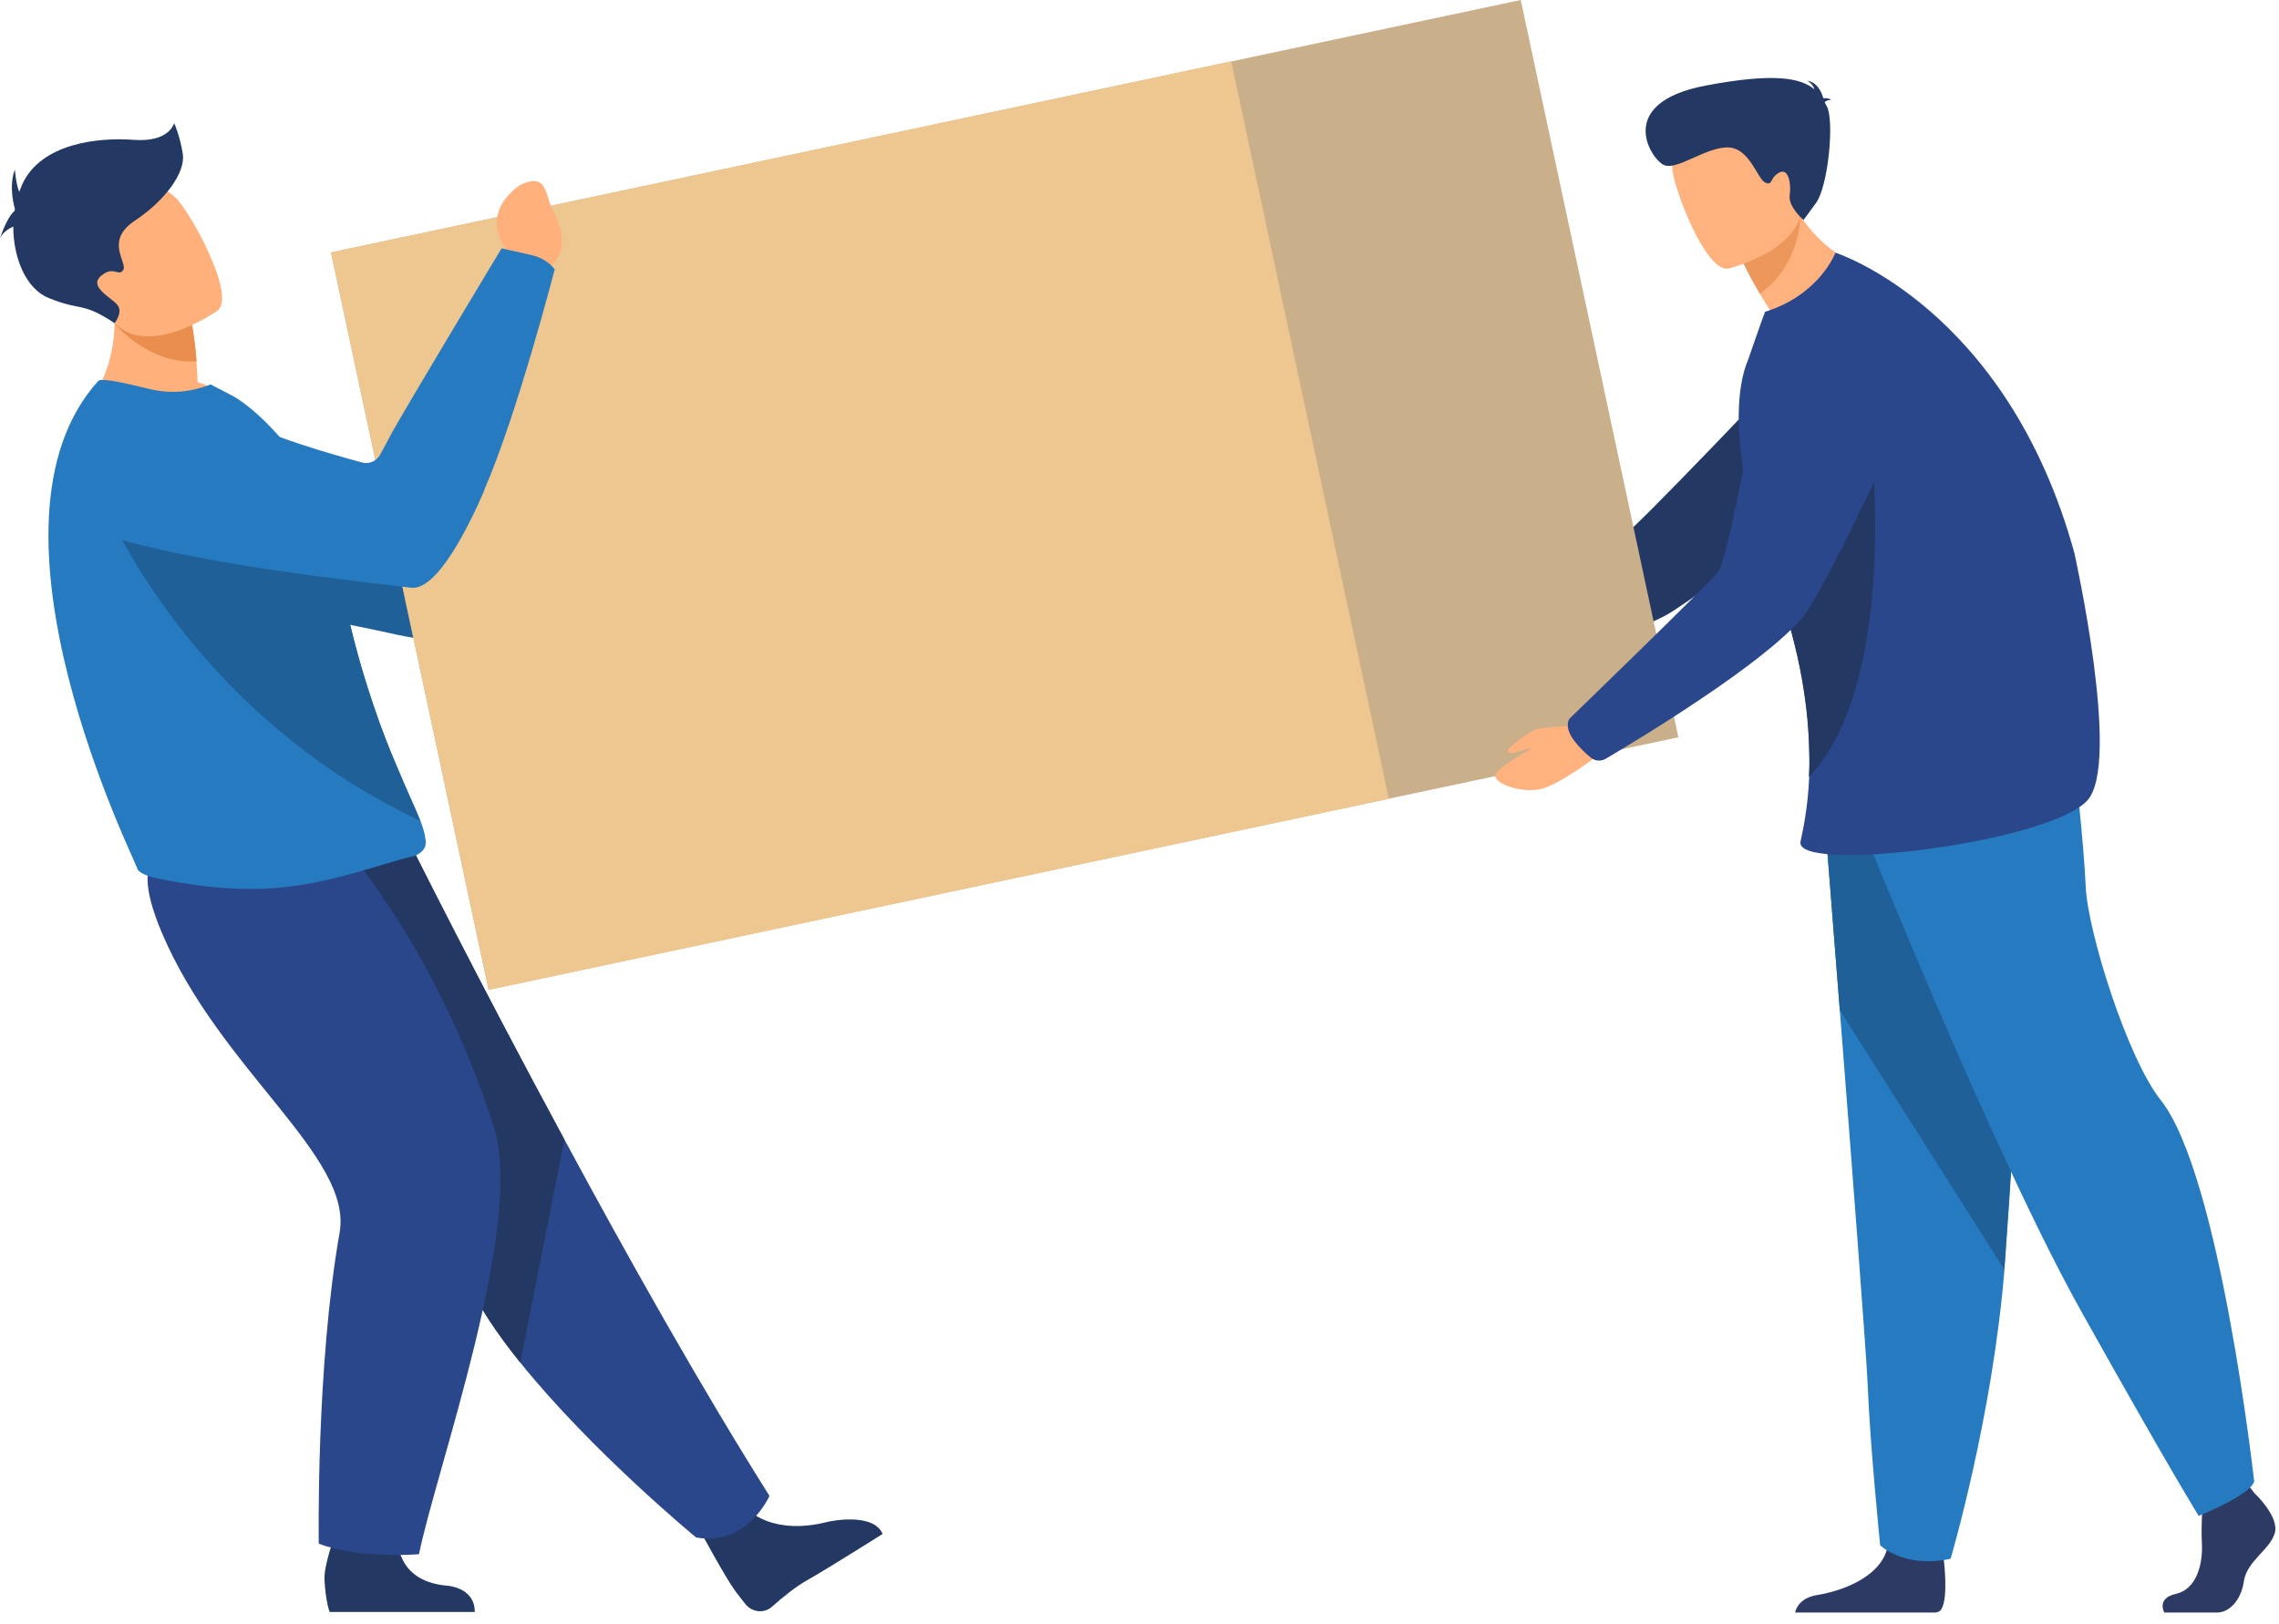 <svg width="181" height="129" viewBox="0 0 181 129" fill="none" xmlns="http://www.w3.org/2000/svg">
<path d="M49.065 50.036C49.689 48.685 49.345 47.977 49.345 47.977C49.345 47.977 34.911 42.637 33.513 42.294C32.567 42.057 21.747 37.554 16.326 34.422C13.637 32.857 11.551 34.53 9.099 36.245L7.077 37.661C4.625 39.355 5.227 43.387 8.088 44.46C16.133 47.484 28.544 49.736 30.932 50.293C36.826 51.666 47.538 52.03 47.538 52.03C47.538 52.03 48.527 51.194 49.065 50.036Z" fill="#1E6097"/>
<path d="M117.64 49.843L115.704 49.95C115.704 49.95 112.284 48.642 110.477 52.202C110.477 52.202 109.854 53.725 111.037 53.789C112.22 53.853 111.789 53.66 113.467 53.81C115.145 53.939 116.737 53.296 117.275 52.202L118.329 51.301L117.64 49.843Z" fill="#FFB27D"/>
<path d="M116.221 51.215C115.812 49.886 115.898 49.671 115.898 49.671C115.898 49.671 127.729 43.323 128.804 42.679C129.88 42.036 142.119 29.104 142.119 29.104L154.617 32.556C154.617 32.556 135.236 47.205 132.461 48.792C127.879 51.387 117.253 52.845 117.253 52.845C117.253 52.845 116.543 52.266 116.221 51.215Z" fill="#233862"/>
<path d="M133.299 58.572L38.804 78.625L26.285 20.053L120.78 0L133.299 58.572Z" fill="#CAAF8B"/>
<path d="M110.304 63.461L38.804 78.646L26.285 20.053L97.785 4.868L110.304 63.461Z" fill="#EEC690"/>
<path d="M59.411 119.932C59.411 119.932 61.325 122.033 65.756 120.897C65.756 120.897 69.327 120.082 70.101 121.862C70.101 121.862 65.606 124.693 64.229 125.465C63.175 126.044 62.1 126.945 61.325 127.631C60.723 128.189 59.776 128.103 59.239 127.481C59.002 127.181 58.722 126.838 58.421 126.43C57.583 125.293 55.603 121.605 55.603 121.605L59.411 119.932Z" fill="#233862"/>
<path d="M61.111 118.837C61.111 118.837 59.347 122.891 55.282 122.14C55.282 122.14 47 115.32 41.3 108.221C39.45 105.926 37.88 103.589 36.955 101.465C33.19 92.758 23.016 79.782 16.563 73.198L32.739 67.365C32.739 67.365 37.923 77.766 44.828 90.528C49.796 99.75 55.647 110.173 61.111 118.837Z" fill="#2B478B"/>
<path d="M44.828 90.549L41.321 108.243C39.471 105.948 37.901 103.61 36.976 101.487C33.19 92.758 23.016 79.782 16.563 73.198L32.739 67.365C32.739 67.365 37.923 77.766 44.828 90.549Z" fill="#233862"/>
<path d="M31.599 122.291C31.599 122.291 31.427 125.529 35.341 125.958C35.341 125.958 37.707 126.001 37.707 128.06H26.178C26.178 128.06 25.855 127.224 25.769 125.465C25.705 124.092 27.103 120.532 27.103 120.532L31.599 122.291Z" fill="#233862"/>
<path d="M27.425 67.365C27.425 67.365 34.631 75.257 39.213 89.498C41.708 97.241 34.653 116.714 33.276 123.47C33.276 123.47 28.544 123.878 25.317 122.634C25.317 122.634 25.081 108.672 26.974 97.906C28.028 91.879 17.488 85.016 12.863 74.121C9.723 66.722 13.551 66.829 18.241 66.657L27.425 67.365Z" fill="#2B478B"/>
<path d="M19.102 32.127C15.101 34.38 6.884 32.299 6.884 32.299C6.884 32.299 10.218 28.503 8.712 22.369L11.853 23.956L15.23 25.672C15.23 25.672 15.445 26.744 15.595 28.696C15.639 29.189 15.66 29.747 15.703 30.369C17.768 30.991 19.102 32.127 19.102 32.127Z" fill="#FFB07B"/>
<path d="M33.814 66.958C33.814 67.665 32.997 67.987 32.825 68.03C31.212 68.33 26.694 70.067 22.629 70.475C19.209 70.84 16.025 70.496 12.519 69.789C12.046 69.703 10.97 69.403 10.884 68.952C10.798 68.459 -2.603 41.736 7.808 30.262C8.045 29.983 10.11 30.476 11.981 30.927C13.724 31.334 15.315 31.098 16.735 30.541L18.499 31.463C20.671 32.664 24.758 36.932 25.232 40.278C25.468 41.972 26.458 43.237 26.737 44.739C26.845 45.296 26.952 45.832 27.06 46.368C27.275 47.398 27.49 48.385 27.727 49.328C28.329 51.859 28.974 54.047 29.62 55.934C30.287 57.928 30.953 59.601 31.556 60.995C32.33 62.797 32.975 64.148 33.384 65.177C33.664 65.928 33.814 66.507 33.814 66.958Z" fill="#267ABF"/>
<path d="M33.363 65.199C14.477 56.32 7.938 39.27 7.938 39.27C7.938 39.27 23.167 44.267 26.953 45.725C27.168 46.755 27.512 48.406 27.748 49.35C28.351 51.88 28.996 54.068 29.641 55.955C30.308 57.95 30.975 59.623 31.577 61.017C32.309 62.818 32.954 64.169 33.363 65.199Z" fill="#1E6097"/>
<path d="M40.138 21.919L40.504 20.224C40.504 20.224 37.75 17.329 41.192 14.777C41.192 14.777 42.719 13.812 43.235 14.927C43.752 16.021 43.364 15.656 44.139 17.2C44.913 18.744 44.741 20.396 43.687 21.168L43.042 22.369L40.138 21.919Z" fill="#FFB07B"/>
<path d="M15.616 28.717C11.68 28.932 9.099 25.693 9.099 25.693C9.099 25.693 10.884 24.707 11.852 23.977L15.229 25.693C15.229 25.693 15.466 26.766 15.616 28.717Z" fill="#EA8E50"/>
<path d="M17.294 24.664C17.294 24.664 11.315 28.932 8.712 25.179C6.088 21.447 3.549 19.474 7.249 16.578C10.949 13.683 12.691 14.605 13.874 15.635C15.057 16.686 18.779 23.463 17.294 24.664Z" fill="#FFB07B"/>
<path d="M14.519 12.246C14.304 10.809 13.831 9.78 13.831 9.78C13.831 9.78 13.465 11.324 10.626 11.11C7.787 10.895 3.291 11.388 1.785 14.605C1.699 14.82 1.613 15.013 1.527 15.249C1.248 14.541 1.183 13.469 1.183 13.469C0.645 14.863 1.183 16.6 1.183 16.6C1.183 16.643 1.162 16.707 1.162 16.75C0.516 17.286 0 18.938 0 18.938C0.194 18.487 0.645 18.187 1.054 17.994C1.054 20.503 2.065 22.948 3.872 23.677C6.496 24.75 6.475 23.935 9.099 25.672C9.099 25.672 9.809 24.793 9.314 24.214C8.841 23.634 7.012 22.777 8.023 21.919C9.034 21.061 9.421 22.026 9.787 21.447C10.153 20.868 8.281 19.152 10.691 17.544C13.121 15.935 14.735 13.705 14.519 12.246Z" fill="#233862"/>
<path d="M179.051 118.623C179.051 118.623 181.052 120.489 180.664 121.798C180.277 123.127 178.449 124.007 178.212 125.615C177.976 127.224 176.986 128.103 176.104 128.103C175.222 128.103 171.888 128.103 171.888 128.103C171.888 128.103 171.243 126.966 172.813 126.623C174.383 126.28 174.964 124.393 174.878 122.634C174.771 120.875 175.029 118.516 175.029 118.516L178.363 117.744L179.051 118.623Z" fill="#2C3A64"/>
<path d="M153.97 128.038C153.927 128.06 153.841 128.081 153.734 128.103H142.57C142.656 127.717 143 126.923 144.355 126.709C146.119 126.43 149.152 125.4 149.84 123.17C149.862 123.106 149.883 123.02 149.905 122.955C150.443 120.553 154.357 123.685 154.357 123.685C154.357 123.685 154.379 123.77 154.379 123.942C154.487 124.821 154.723 127.674 153.97 128.038Z" fill="#2C3A64"/>
<path d="M144.829 63.933C144.829 63.933 145.431 71.354 146.119 80.254C147.066 92.35 148.206 107.235 148.335 110.044C148.528 114.934 149.324 122.762 149.324 122.762C149.324 122.762 151.196 124.628 154.917 123.835C154.917 123.835 158.23 112.661 159.197 100.844C159.219 100.65 159.219 100.457 159.24 100.264C160.122 88.233 161.499 62.904 161.499 62.904L144.829 63.933Z" fill="#267ABF"/>
<path d="M144.829 63.933C144.829 63.933 145.431 71.354 146.119 80.254L159.176 100.844C159.197 100.65 159.197 100.457 159.219 100.264C160.101 88.233 161.478 62.904 161.478 62.904L144.829 63.933Z" fill="#1E6097"/>
<path d="M147.539 64.813C147.539 64.813 158.272 91.664 165.349 104.275C172.404 116.886 174.62 120.425 174.62 120.425C174.62 120.425 178.664 118.816 179.03 117.701C179.03 117.701 176.319 93.337 171.609 87.397C168.941 84.051 165.801 73.971 165.65 70.453C165.5 66.936 164.704 59.966 164.704 59.966L147.539 64.813Z" fill="#267ABF"/>
<path d="M148.657 21.511C148.657 21.511 143.301 28.567 138.913 28.996C138.913 28.996 139.429 26.465 140.698 24.835C140.333 24.278 140.032 23.785 139.752 23.313C138.87 21.811 138.461 20.911 138.461 20.911L140.419 17.243L141.752 14.755C142.118 15.678 142.527 16.471 142.979 17.157C145.366 20.718 148.657 21.511 148.657 21.511Z" fill="#FFB27D"/>
<path d="M143 17.158C143 17.158 143 21.04 139.774 23.334C138.892 21.833 138.483 20.932 138.483 20.932L140.44 17.265C142.054 16.986 143 17.158 143 17.158Z" fill="#ED975D"/>
<path d="M137.258 21.339C137.258 21.339 144.076 19.667 142.979 15.441C141.882 11.216 142.011 8.15 137.602 9.05C133.192 9.951 132.783 11.774 132.805 13.275C132.826 14.755 135.451 21.661 137.258 21.339Z" fill="#FFB27D"/>
<path d="M165.78 63.59C162.661 67 142.42 69.424 143 66.85C143.216 65.864 143.581 64.126 143.689 61.724C143.71 61.167 143.732 60.566 143.71 59.923C143.667 56.448 143.065 51.901 141.108 46.475C140.957 46.068 140.806 45.66 140.634 45.231C139.817 43.13 139.172 40.921 138.72 38.797C137.881 34.701 137.838 30.905 138.849 28.546C138.849 28.524 140.161 24.771 140.183 24.771C144.528 23.42 145.775 20.074 145.775 20.074C145.775 20.074 159.413 24.428 164.769 44.009C164.747 43.988 168.49 60.609 165.78 63.59Z" fill="#2B478B"/>
<path d="M143.667 61.724C143.689 61.167 143.71 60.566 143.689 59.923C143.646 56.449 143.043 51.902 141.086 46.476C141.903 43.795 142.828 41.607 143.646 40.685C146.98 36.889 148.701 36.46 148.701 36.46C148.701 36.46 150.55 54.561 143.667 61.724Z" fill="#233862"/>
<path d="M144.915 8.128C144.979 8.042 145.108 7.957 145.453 7.914C145.453 7.914 145.173 7.764 144.807 7.806C144.678 7.335 144.334 6.52 143.517 6.412C143.517 6.412 143.968 6.605 144.097 7.099C143.065 6.219 140.978 5.748 135.472 6.798C128.201 8.171 131.127 12.653 132.138 13.104C133.149 13.576 135.364 11.753 137.15 11.71C138.935 11.667 139.559 14.198 140.183 14.498C140.828 14.777 140.505 14.176 141.28 13.726C142.054 13.275 142.269 14.627 142.14 15.527C142.011 16.428 143.237 17.479 143.237 17.479C143.237 17.479 143.237 17.479 144.226 16.128C145.216 14.777 145.711 9.458 145.065 8.407C145.022 8.321 144.958 8.214 144.915 8.128Z" fill="#233862"/>
<path d="M124.91 57.649C124.91 57.649 122.458 57.778 121.92 57.971C121.382 58.164 119.726 59.451 119.748 59.623C119.769 59.773 119.898 59.88 120.221 59.816C120.543 59.751 121.576 59.322 121.554 59.472C121.533 59.623 118.607 61.059 118.758 61.703C118.887 62.325 120.888 63.011 122.35 62.689C123.791 62.368 126.738 60.159 126.91 59.987C127.083 59.816 124.91 57.649 124.91 57.649Z" fill="#FFB27D"/>
<path d="M125.06 58.893C124.157 57.735 124.652 57.092 124.652 57.092C124.652 57.092 135.622 46.475 136.461 45.425C137.3 44.374 140.032 28.889 140.032 28.889C140.032 28.889 141.602 25.157 145.022 24.106C148.012 23.206 149.561 21.962 151.109 23.57C152.981 25.5 153.454 28.374 152.336 30.798C149.84 36.267 144.764 47.119 143.151 49.049C140.032 52.781 130.094 58.765 127.513 60.287C127.125 60.502 126.652 60.459 126.33 60.18C125.921 59.858 125.448 59.387 125.06 58.893Z" fill="#2B478B"/>
<path d="M44.053 21.404C44.053 21.404 43.516 20.567 42.225 20.267C40.59 19.902 39.837 19.731 39.837 19.731C39.837 19.731 31.642 33.328 30.953 34.701C30.803 35.001 30.545 35.473 30.179 36.138C29.899 36.653 29.297 36.889 28.738 36.738C25.576 35.88 22.07 34.808 19.488 33.607C16.563 32.256 13.143 32.621 10.583 34.572L8.475 36.159C5.937 38.09 6.69 42.079 9.787 42.937C17.23 44.974 28.093 46.154 32.653 46.69C34.718 46.926 37.213 41.843 38.461 38.969C38.461 38.969 38.461 38.969 38.439 38.969C41.063 32.985 44.053 21.404 44.053 21.404Z" fill="#267ABF"/>
</svg>
